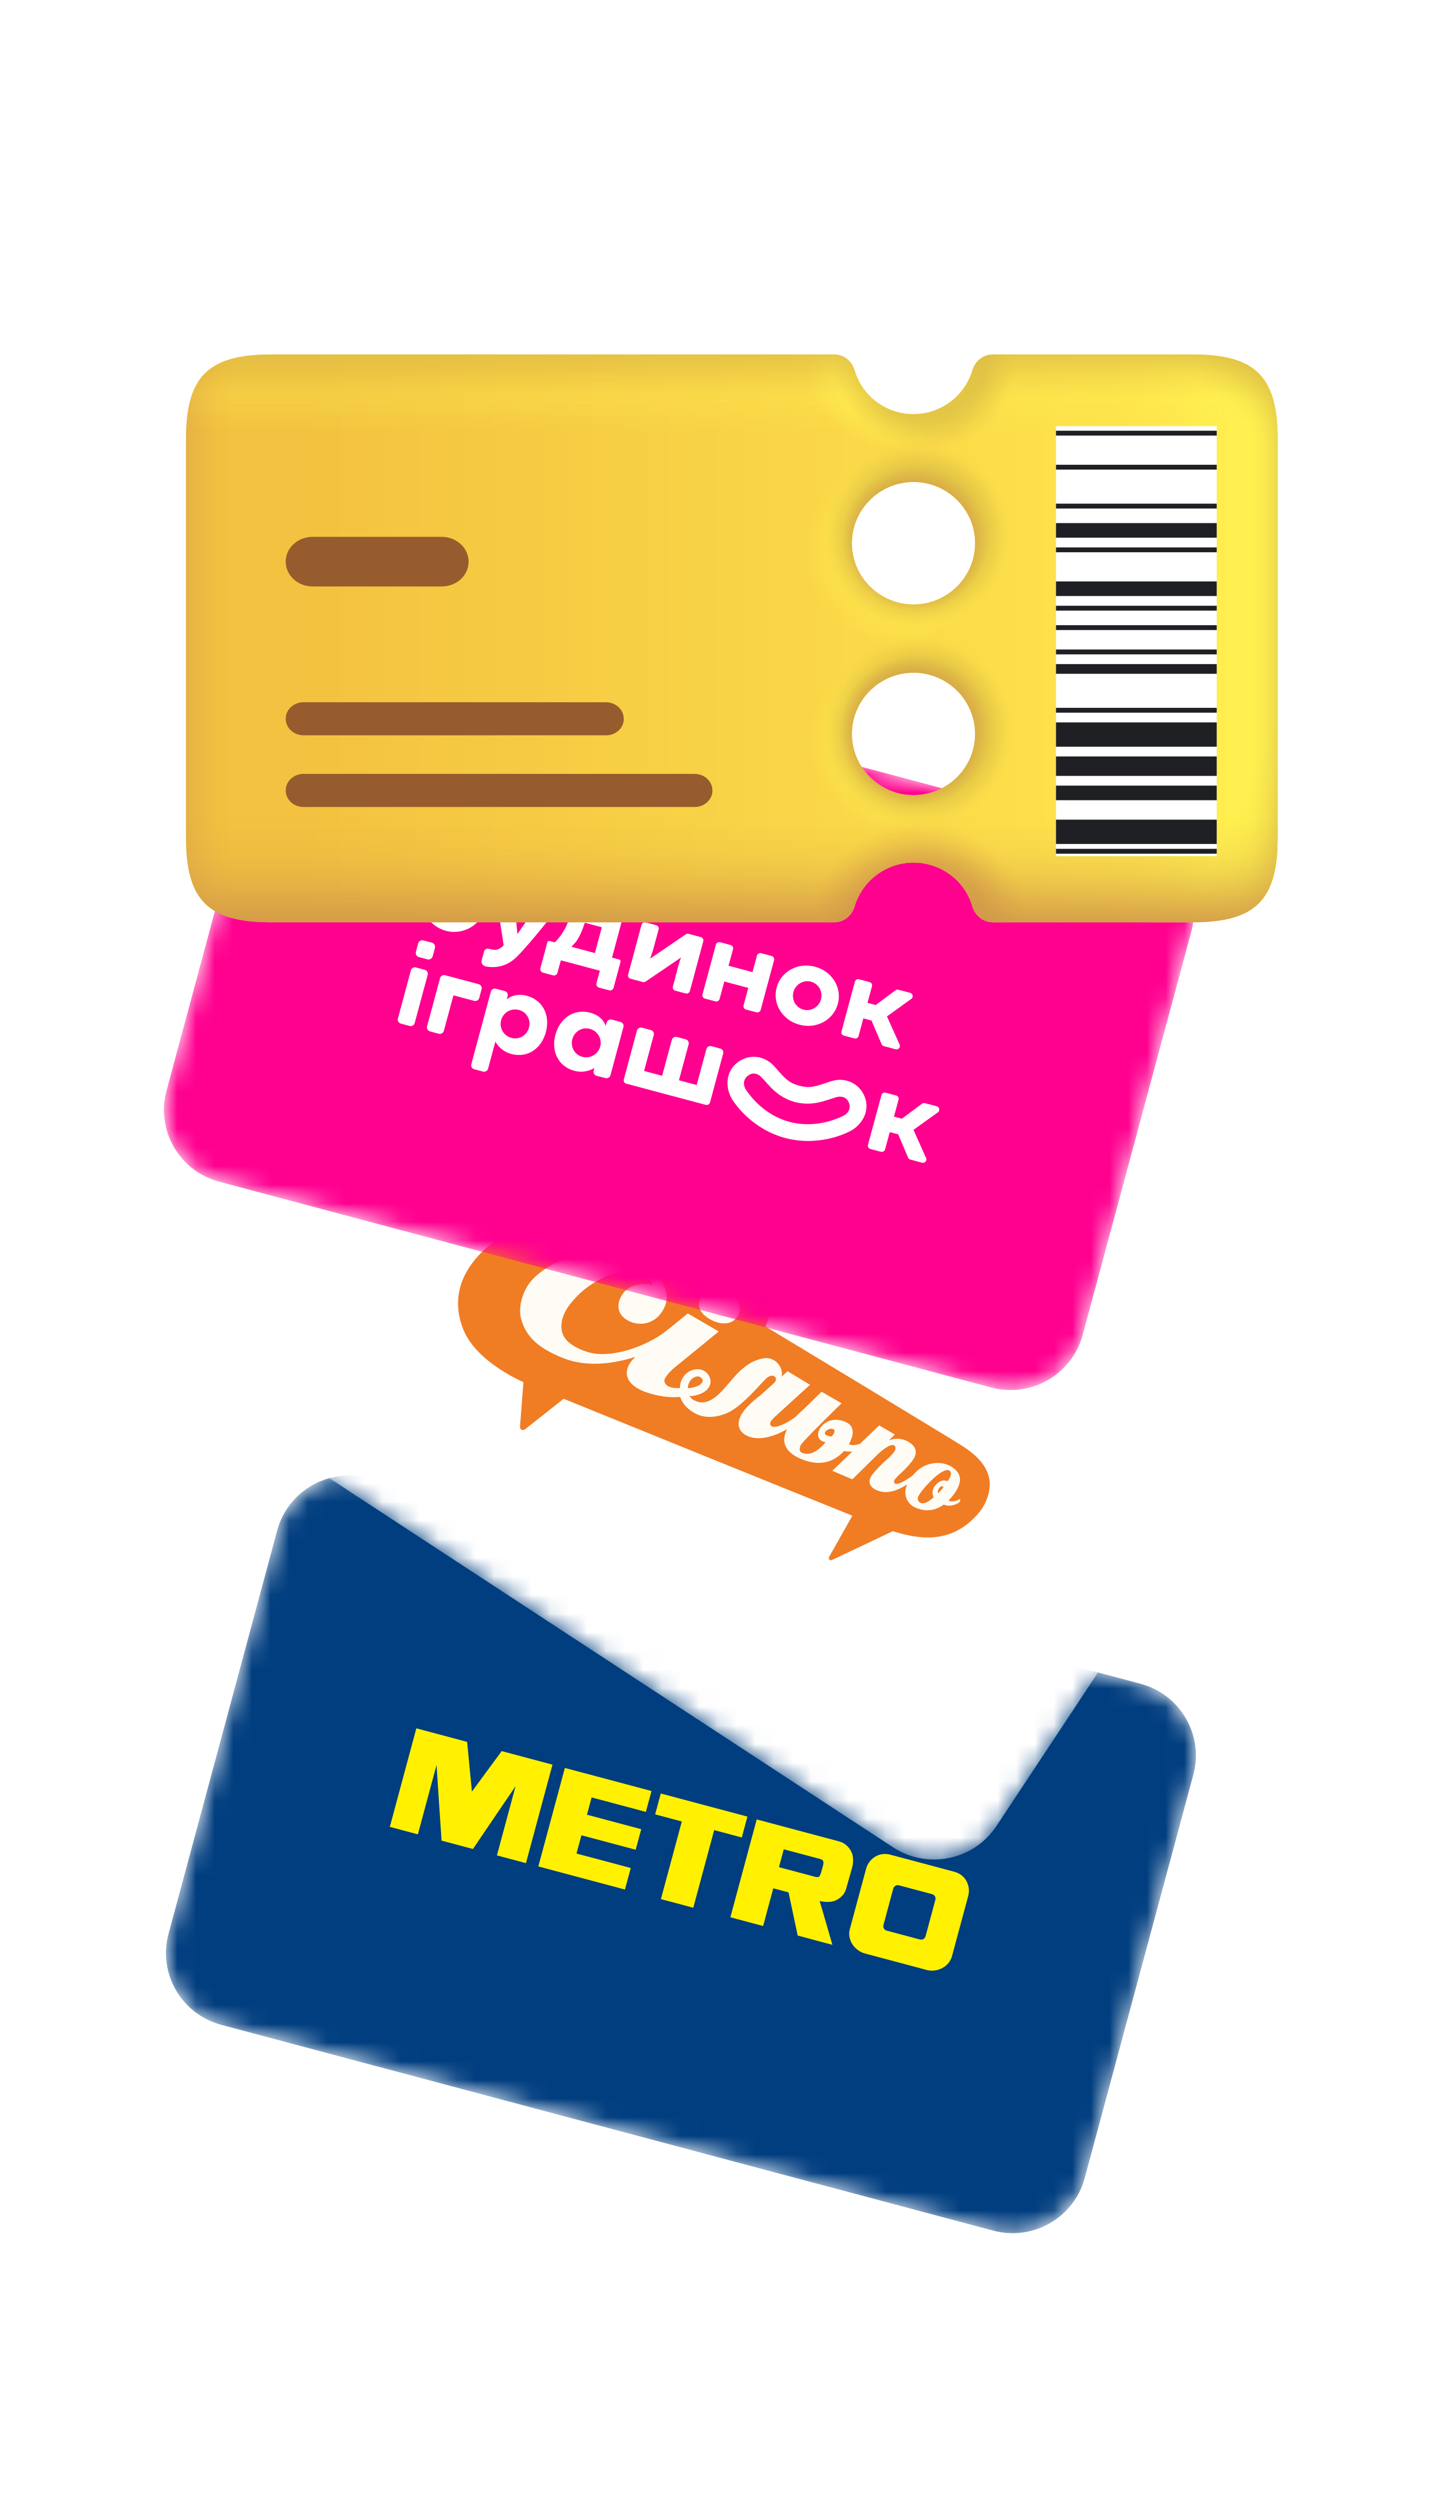 <svg width="77" height="134" viewBox="0 0 77 134" fill="none" xmlns="http://www.w3.org/2000/svg">
<g filter="url(#filter0_d_1799_6114)">
<mask id="mask0_1799_6114" style="mask-type:luminance" maskUnits="userSpaceOnUse" x="8" y="75" width="57" height="41">
<path d="M61.157 86.257L19.765 75.226C17.629 74.657 15.434 75.918 14.862 78.041L9.036 99.665C8.464 101.789 9.731 103.972 11.867 104.541L53.26 115.572C55.395 116.141 57.59 114.881 58.162 112.757L63.988 91.133C64.56 89.009 63.293 86.826 61.157 86.257Z" fill="white"/>
</mask>
<g mask="url(#mask0_1799_6114)">
<path d="M61.157 86.257L19.765 75.226C17.629 74.657 15.434 75.918 14.862 78.041L9.036 99.665C8.464 101.789 9.731 103.972 11.867 104.541L53.26 115.572C55.395 116.141 57.59 114.881 58.162 112.757L63.988 91.133C64.56 89.009 63.293 86.826 61.157 86.257Z" fill="#013E7F"/>
<mask id="mask1_1799_6114" style="mask-type:luminance" maskUnits="userSpaceOnUse" x="15" y="84" width="43" height="23">
<path d="M57.029 94.499L19.197 84.418L15.995 96.299L53.827 106.381L57.029 94.499Z" fill="white"/>
</mask>
<g mask="url(#mask1_1799_6114)">
<path d="M57.028 94.499L19.197 84.418L15.995 96.299L53.827 106.381L57.028 94.499Z" fill="#013E7F"/>
<path d="M22.325 88.647L25.048 89.373L25.305 92.037L26.902 89.866L29.625 90.592L28.202 95.872L26.646 95.457L27.646 91.746L25.359 95.114L23.677 94.666L23.407 90.616L22.407 94.328L20.903 93.927L22.325 88.647Z" fill="#FFF100"/>
<path fill-rule="evenodd" clip-rule="evenodd" d="M46.44 96.179C46.595 95.602 47.163 95.266 47.727 95.416L51.183 96.337C51.748 96.488 52.07 97.061 51.915 97.638L51.048 100.855C50.892 101.431 50.257 101.749 49.692 101.599L46.39 100.719C45.826 100.569 45.413 99.99 45.568 99.413L46.44 96.179ZM49.981 97.535L48.202 97.061C48.065 97.024 47.934 97.102 47.896 97.242L47.374 99.182C47.336 99.322 47.41 99.454 47.547 99.491L49.327 99.965C49.463 100.002 49.594 99.924 49.632 99.784L50.155 97.843C50.192 97.704 50.118 97.571 49.981 97.535Z" fill="#FFF100"/>
<path d="M30.289 90.769L34.934 92.007L34.632 93.126L31.723 92.35L31.473 93.277L34.383 94.053L34.086 95.154L31.176 94.379L30.912 95.358L33.822 96.133L33.511 97.287L28.866 96.049L30.289 90.769Z" fill="#FFF100"/>
<path d="M35.432 92.139L40.077 93.377L39.776 94.496L38.295 94.102L37.174 98.263L35.439 97.8L36.56 93.639L35.13 93.258L35.432 92.139Z" fill="#FFF100"/>
<path fill-rule="evenodd" clip-rule="evenodd" d="M39.163 98.775L40.576 93.529L44.994 94.707C45.284 94.784 45.553 95.005 45.682 95.338C45.792 95.611 45.728 95.986 45.699 96.09L45.363 97.271C45.293 97.532 45.064 97.77 44.757 97.893C44.471 98.004 44.052 97.93 43.95 97.903C44.03 98.148 44.633 100.251 44.633 100.251L42.774 99.755L42.283 97.44L41.464 97.221L40.92 99.243L39.163 98.775ZM44.005 95.657L42.027 95.13L41.769 96.089L43.696 96.602C43.764 96.62 43.871 96.63 43.915 96.604C43.98 96.566 44.05 96.304 44.078 96.2C44.085 96.175 44.092 96.151 44.099 96.128C44.145 95.962 44.188 95.809 44.115 95.724C44.103 95.702 44.039 95.666 44.005 95.657Z" fill="#FFF100"/>
</g>
</g>
</g>
<g filter="url(#filter1_d_1799_6114)">
<mask id="mask2_1799_6114" style="mask-type:luminance" maskUnits="userSpaceOnUse" x="10" y="45" width="57" height="51">
<path d="M64.711 69.595L28.954 46.189C27.107 44.98 24.625 45.489 23.409 47.325L10.984 66.101C9.768 67.938 10.28 70.407 12.127 71.615L47.884 95.022C49.73 96.23 52.213 95.722 53.428 93.885L65.854 75.109C67.069 73.273 66.558 70.804 64.711 69.595Z" fill="white"/>
</mask>
<g mask="url(#mask2_1799_6114)">
<path d="M64.711 69.595L28.954 46.189C27.107 44.98 24.625 45.489 23.409 47.325L10.984 66.101C9.768 67.938 10.28 70.407 12.127 71.615L47.884 95.022C49.73 96.23 52.213 95.722 53.428 93.885L65.854 75.109C67.069 73.273 66.558 70.804 64.711 69.595Z" fill="white"/>
<g clip-path="url(#clip0_1799_6114)">
<path d="M52.42 77.17C52.514 77.066 52.599 76.955 52.673 76.836L52.683 76.823C52.988 76.339 53.122 75.792 53.054 75.321C52.923 74.443 52.142 73.856 51.57 73.49C50.773 72.983 42.09 67.734 41.103 67.14L41.04 67.1C41.056 67.067 41.071 67.035 41.071 67.035C41.265 66.623 41.331 66.163 41.261 65.716C41.178 65.193 40.872 64.444 39.879 63.85C38.697 63.142 37.374 63.427 36.692 63.66C36.692 63.66 36.662 63.67 36.638 63.678C36.625 63.663 36.613 63.648 36.602 63.631C35.986 62.838 35.116 62.214 34.089 61.824C33.098 61.453 31.554 61.114 30.174 61.274C27.753 61.559 25.924 62.587 25.02 64.173C24.497 65.09 24.42 66.119 24.796 67.146C25.339 68.643 27.065 69.628 28.067 70.09L27.883 72.483C27.872 72.625 28.035 72.71 28.146 72.622L30.222 70.981C33.943 72.495 42.252 75.862 45.706 77.247L44.456 79.46C44.399 79.561 44.504 79.675 44.609 79.625L47.874 78.077C49.477 78.59 51.087 78.68 52.421 77.171L52.42 77.17Z" fill="#F07C24"/>
<path d="M38.057 66.71C38.557 66.997 39.172 67.079 39.53 66.595C39.772 66.272 39.731 65.757 39.216 65.389C38.962 65.195 38.647 65.097 38.326 65.11C38.106 65.128 37.899 65.225 37.741 65.381C37.549 65.566 37.461 65.765 37.477 65.972C37.501 66.246 37.71 66.509 38.057 66.71Z" fill="#FFFCF5"/>
<path d="M51.487 76.341C51.319 76.451 51.072 76.522 50.932 76.461L50.866 76.439C50.866 76.439 51.134 76.127 51.201 76.029C51.509 75.564 51.708 75.003 50.95 74.582C50.483 74.324 49.582 74.301 48.947 75.082L48.945 75.085L48.94 75.087C48.936 75.093 48.932 75.098 48.926 75.101C48.63 75.324 48.164 75.608 48.006 75.532C47.974 75.517 47.951 75.489 47.942 75.454C47.934 75.404 47.946 75.353 47.976 75.311C48.078 75.183 48.193 75.064 48.317 74.957C48.527 74.765 48.721 74.558 48.898 74.335C49.315 73.794 49.035 73.457 48.652 73.254C48.42 73.137 48.157 73.098 47.9 73.142L47.675 73.207C47.675 73.207 47.914 72.963 47.98 72.896C47.873 72.834 47.211 72.448 47.144 72.406L46.117 73.391C45.931 73.461 45.723 73.486 45.587 73.442L45.522 73.419L45.553 73.355C45.587 73.292 45.616 73.227 45.639 73.159C45.705 73.018 45.873 72.498 45.413 72.26C44.228 71.644 43.38 73.061 44.177 73.286L44.269 73.311L44.202 73.387C43.761 73.885 43.341 74.029 42.987 73.867C42.935 73.843 42.897 73.796 42.884 73.74C42.868 73.625 42.899 73.507 42.972 73.415C43.151 73.147 45.125 71.221 45.125 71.221C45.125 71.221 44.127 70.643 44.055 70.602C43.872 70.778 43.088 71.544 43.088 71.544L42.98 71.641C42.87 71.737 42.765 71.839 42.665 71.946L42.66 71.953L42.655 71.954C42.648 71.958 42.643 71.965 42.638 71.966C42.203 72.29 41.624 72.574 41.388 72.458C41.342 72.439 41.309 72.399 41.3 72.351C41.29 72.296 41.302 72.239 41.334 72.194L41.336 72.19L41.473 72.018C41.473 72.018 43.309 70.34 43.435 70.23C43.308 70.155 42.231 69.504 42.231 69.504L41.893 69.808C42.057 69.488 41.678 68.684 40.928 68.814C40.138 68.95 39.568 69.546 39.066 70.17L39.042 70.192C38.423 70.935 37.883 71.371 37.278 71.088C37.153 71.041 37.047 70.955 36.977 70.842C37.211 70.832 37.44 70.775 37.652 70.675C38.079 70.46 38.176 70.098 38.05 69.816C37.794 69.254 37.096 69.303 36.731 69.694C36.552 69.89 36.454 70.146 36.457 70.41C36.25 70.402 36.07 70.42 35.844 70.316C35.73 70.263 35.648 70.159 35.623 70.035C35.605 69.788 36.115 69.353 36.183 69.297C36.183 69.297 38.408 67.487 38.54 67.373C38.402 67.295 36.951 66.445 36.879 66.404C36.74 66.519 36.204 66.967 35.691 67.368C34.688 68.152 32.758 68.872 31.491 68.468C30.818 68.254 30.381 67.942 30.209 67.583C29.972 67.096 30.11 66.378 30.772 65.666C31.077 65.318 31.432 65.019 31.826 64.778C33.961 63.415 35.149 64.776 34.965 64.867C34.847 64.84 34.726 64.824 34.605 64.819C34.291 64.795 33.684 64.924 33.383 65.37C33.188 65.656 33.12 65.942 33.18 66.197C33.239 66.445 33.422 66.66 33.696 66.8C34.307 67.111 35.052 66.973 35.48 66.34C35.712 65.997 35.795 65.649 35.727 65.31C35.616 64.764 35.343 64.357 34.481 63.846C33.144 63.055 30.563 62.738 28.68 64.454C28.046 65.032 27.762 66.039 27.94 66.687C28.183 67.589 28.782 68.239 30.199 68.8C31.461 69.3 32.872 69.112 34.064 68.736C34.057 68.748 34.047 68.76 34.037 68.77C33.502 69.261 33.32 70.031 34.392 70.528C34.839 70.735 35.714 70.957 36.472 70.881C36.576 71.229 36.902 71.604 37.401 71.825C37.607 71.917 38.168 72.092 38.976 71.75C39.61 71.483 40.369 70.653 40.782 70.208C40.975 70 41.099 69.862 41.176 69.822C41.249 69.764 41.34 69.737 41.432 69.744C41.657 69.782 41.64 70.011 41.523 70.121C41.409 70.228 40.818 70.753 40.816 70.757L40.718 70.837C40.414 71.082 40.063 71.36 39.815 71.73C39.634 72.002 39.566 72.265 39.626 72.49C39.681 72.7 39.841 72.871 40.087 72.979C40.767 73.28 41.611 72.928 42.05 72.693L42.115 72.658L42.202 72.609L42.138 72.762C41.889 73.372 42.182 73.867 42.895 74.181C43.817 74.588 44.601 74.471 45.236 73.809L45.264 73.779L45.301 73.788C45.402 73.809 45.505 73.817 45.609 73.814L45.7 73.81L44.63 74.842C44.761 74.902 45.635 75.265 45.704 75.299C45.767 75.236 47.049 73.973 47.049 73.973C47.271 73.756 47.743 73.372 47.94 73.477C47.978 73.499 48.006 73.537 48.016 73.581C48.026 73.664 48.003 73.748 47.953 73.814C47.819 73.993 47.663 74.154 47.49 74.294C47.229 74.524 46.989 74.777 46.772 75.05C46.4 75.535 46.836 75.805 46.976 75.865C47.309 76.014 47.818 76.11 48.644 75.568L48.61 75.659C48.43 76.112 48.639 76.623 49.083 76.814C49.616 77.047 50.117 76.991 50.578 76.671L50.611 76.649L50.643 76.664C50.847 76.765 51.249 76.708 51.481 76.492C51.465 76.463 51.494 76.411 51.486 76.341L51.487 76.341ZM37.558 69.826C37.729 69.943 37.731 70.095 37.498 70.248C37.385 70.323 37.147 70.394 36.884 70.416C36.885 69.932 37.346 69.677 37.558 69.826ZM44.612 72.983C44.549 73.008 44.463 72.996 44.339 72.947C44.212 72.895 44.223 72.812 44.236 72.783C44.276 72.667 44.492 72.572 44.613 72.588C44.671 72.593 44.722 72.628 44.746 72.682C44.767 72.821 44.612 72.983 44.612 72.983ZM50.005 76.315C49.801 76.482 49.562 76.651 49.359 76.556C49.297 76.532 49.248 76.48 49.227 76.417C49.199 76.319 49.206 76.249 49.331 76.059C49.626 75.614 50.573 74.636 50.9 74.824C50.946 74.85 50.977 74.896 50.986 74.949C51.006 75.065 50.944 75.224 50.821 75.381L50.805 75.399C50.805 75.399 50.464 75.203 50.112 75.677C49.99 75.849 49.971 76.073 50.062 76.262L50.005 76.315L50.005 76.315ZM50.304 76.042C50.239 75.907 50.368 75.71 50.473 75.678C50.516 75.661 50.565 75.674 50.593 75.712C50.509 75.832 50.412 75.943 50.304 76.042Z" fill="#FFFCF5"/>
</g>
</g>
</g>
<g filter="url(#filter2_d_1799_6114)">
<mask id="mask3_1799_6114" style="mask-type:luminance" maskUnits="userSpaceOnUse" x="8" y="29" width="57" height="42">
<path d="M61.049 41.061L19.656 30.03C17.521 29.461 15.326 30.722 14.753 32.846L8.928 54.469C8.355 56.593 9.623 58.776 11.758 59.345L53.151 70.376C55.286 70.945 57.481 69.685 58.054 67.561L63.88 45.937C64.452 43.813 63.184 41.63 61.049 41.061Z" fill="white"/>
</mask>
<g mask="url(#mask3_1799_6114)">
<path d="M61.049 41.061L19.656 30.03C17.521 29.461 15.326 30.722 14.753 32.846L8.928 54.469C8.355 56.593 9.623 58.776 11.758 59.345L53.151 70.376C55.286 70.945 57.481 69.685 58.054 67.561L63.88 45.937C64.452 43.813 63.184 41.63 61.049 41.061Z" fill="#FF008F"/>
<path d="M30.651 46.736C30.724 46.667 30.797 46.59 30.87 46.501C31.096 46.222 31.272 45.727 31.355 45.473C31.357 45.467 31.363 45.464 31.37 45.466L32.259 45.702C32.265 45.704 32.269 45.711 32.267 45.717L31.903 47.076C31.901 47.083 31.894 47.086 31.888 47.085L30.657 46.757C30.647 46.754 30.644 46.742 30.651 46.736ZM29.351 46.507L28.976 47.901C28.948 48.005 29.01 48.111 29.114 48.139L29.653 48.283C29.757 48.311 29.864 48.249 29.892 48.145L30.069 47.489C30.071 47.482 30.078 47.478 30.084 47.48L32.152 48.031C32.158 48.033 32.163 48.039 32.161 48.046L31.984 48.703C31.956 48.806 32.018 48.913 32.122 48.941L32.661 49.084C32.765 49.112 32.873 49.051 32.901 48.947L33.276 47.555C33.289 47.503 33.258 47.45 33.206 47.436L32.828 47.335C32.822 47.333 32.818 47.327 32.82 47.32L33.364 45.3C33.389 45.206 33.333 45.109 33.238 45.084L30.937 44.471C30.831 44.443 30.723 44.506 30.696 44.612C30.657 44.77 30.591 45.017 30.494 45.318C30.369 45.704 30.124 46.14 29.757 46.51C29.754 46.513 29.749 46.515 29.745 46.514L29.468 46.44C29.417 46.426 29.365 46.456 29.351 46.507Z" fill="white"/>
<path d="M40.788 50.136L41.507 47.468C41.533 47.371 41.475 47.271 41.377 47.245L40.814 47.095C40.716 47.069 40.616 47.127 40.59 47.224L40.351 48.111L39.065 47.769L39.305 46.882C39.331 46.784 39.273 46.684 39.175 46.658L38.612 46.508C38.514 46.482 38.414 46.54 38.388 46.637L37.669 49.305C37.642 49.402 37.701 49.502 37.799 49.528L38.361 49.678C38.459 49.704 38.56 49.647 38.586 49.55L38.838 48.613L40.123 48.955L39.871 49.892C39.844 49.989 39.903 50.089 40.001 50.115L40.563 50.265C40.661 50.291 40.761 50.234 40.788 50.136Z" fill="white"/>
<path d="M36.307 48.021C36.215 48.396 36.131 48.7 36.08 48.88C36.052 48.977 36.11 49.078 36.209 49.105L36.768 49.254C36.866 49.28 36.966 49.222 36.992 49.125L37.711 46.457C37.737 46.36 37.679 46.26 37.581 46.234L36.923 46.058C36.871 46.044 36.816 46.054 36.772 46.084L34.856 47.39C34.922 47.224 34.993 47.018 35.059 46.771L35.316 45.819C35.342 45.722 35.284 45.621 35.187 45.595L34.624 45.446C34.526 45.419 34.426 45.477 34.399 45.575L33.681 48.242C33.654 48.34 33.712 48.44 33.81 48.466L34.468 48.641C34.52 48.655 34.575 48.646 34.619 48.616L36.519 47.326C36.469 47.447 36.397 47.658 36.307 48.021Z" fill="white"/>
<path d="M48.24 51.998L47.56 50.484L48.868 49.542C48.99 49.451 48.953 49.259 48.804 49.22L48.169 49.054C48.115 49.04 48.057 49.051 48.012 49.085L46.955 49.875L46.517 49.759L46.757 48.867C46.783 48.77 46.725 48.67 46.627 48.644L46.065 48.494C45.967 48.468 45.866 48.526 45.84 48.623L45.121 51.291C45.095 51.388 45.153 51.488 45.251 51.514L45.814 51.664C45.911 51.69 46.012 51.633 46.038 51.535L46.293 50.589L46.732 50.707L47.271 51.973C47.293 52.025 47.338 52.063 47.392 52.078L48.024 52.246C48.171 52.285 48.299 52.139 48.24 51.998Z" fill="white"/>
<path d="M48.982 56.564L50.292 55.624C50.414 55.533 50.377 55.341 50.229 55.302L49.593 55.134C49.539 55.12 49.482 55.132 49.437 55.165L48.359 55.968L47.935 55.855L48.182 54.945C48.209 54.848 48.151 54.748 48.053 54.722L47.49 54.571C47.392 54.544 47.292 54.602 47.266 54.699L46.542 57.366C46.515 57.463 46.574 57.563 46.671 57.59L47.234 57.741C47.331 57.767 47.432 57.709 47.459 57.612L47.71 56.686L48.163 56.806L48.691 58.052C48.712 58.104 48.757 58.142 48.812 58.157L49.443 58.327C49.59 58.366 49.719 58.219 49.66 58.079L48.982 56.564Z" fill="white"/>
<path d="M22.776 47.985L22.303 47.859C22.185 47.828 22.064 47.898 22.032 48.015L21.335 50.6C21.304 50.718 21.374 50.838 21.492 50.87L21.965 50.996C22.083 51.027 22.204 50.958 22.236 50.84L22.933 48.255C22.964 48.138 22.894 48.016 22.776 47.985Z" fill="white"/>
<path d="M25.667 48.756L23.867 48.276C23.749 48.245 23.628 48.315 23.596 48.432L23.47 48.902L22.9 51.017C22.868 51.135 22.938 51.255 23.056 51.287L23.529 51.413C23.647 51.444 23.768 51.375 23.8 51.257L24.313 49.354L25.425 49.651C25.544 49.682 25.665 49.613 25.697 49.495L25.823 49.026C25.855 48.908 25.785 48.787 25.667 48.756Z" fill="white"/>
<path d="M23.158 46.53L22.705 46.409C22.581 46.376 22.454 46.449 22.421 46.571L22.3 47.023C22.267 47.145 22.34 47.272 22.463 47.305L22.917 47.425C23.04 47.458 23.167 47.385 23.2 47.263L23.322 46.812C23.355 46.689 23.282 46.562 23.158 46.53Z" fill="white"/>
<path d="M38.621 52.206L38.148 52.08C38.03 52.048 37.908 52.118 37.877 52.236L37.358 54.161L36.406 53.907L36.925 51.982C36.956 51.865 36.886 51.744 36.768 51.712L36.296 51.586C36.177 51.555 36.056 51.625 36.024 51.742L35.505 53.667L34.536 53.409L35.055 51.484C35.086 51.366 35.016 51.245 34.898 51.214L34.426 51.088C34.307 51.056 34.186 51.126 34.154 51.244L33.636 53.169L33.458 53.829L33.448 53.866C33.422 53.963 33.48 54.063 33.577 54.089L33.614 54.099L34.087 54.224L35.484 54.597L35.957 54.723L37.337 55.091L37.809 55.217L37.846 55.226C37.944 55.252 38.045 55.195 38.071 55.097L38.081 55.06L38.259 54.401L38.777 52.476C38.809 52.358 38.739 52.237 38.621 52.206Z" fill="white"/>
<path d="M32.166 52.157C32.038 52.523 31.642 52.761 31.226 52.65C30.79 52.533 30.582 52.1 30.689 51.704C30.796 51.308 31.193 51.036 31.63 51.152C32.046 51.263 32.269 51.666 32.197 52.046L32.166 52.157ZM33.273 50.781L32.801 50.655C32.682 50.624 32.561 50.694 32.529 50.811L32.481 50.991C32.482 50.993 32.331 50.436 31.589 50.27C30.731 50.077 30.015 50.604 29.783 51.463C29.552 52.321 29.902 53.152 30.785 53.396C31.409 53.568 31.872 53.249 31.872 53.249L31.833 53.396C31.801 53.514 31.872 53.635 31.99 53.666L32.462 53.792C32.58 53.823 32.702 53.754 32.734 53.636L33.43 51.051C33.462 50.934 33.391 50.813 33.273 50.781Z" fill="white"/>
<path d="M27.424 51.636C27.008 51.525 26.785 51.123 26.858 50.742L26.887 50.631C27.016 50.265 27.412 50.028 27.828 50.139C28.265 50.255 28.472 50.688 28.365 51.084C28.258 51.481 27.861 51.753 27.424 51.636ZM28.307 49.395C27.581 49.17 27.17 49.577 27.172 49.576L27.22 49.396C27.252 49.279 27.182 49.157 27.064 49.126L26.591 49C26.473 48.969 26.351 49.039 26.32 49.156L25.272 53.045C25.24 53.163 25.31 53.284 25.428 53.316L25.901 53.441C26.019 53.473 26.141 53.403 26.172 53.285L26.563 51.834C26.563 51.834 26.805 52.341 27.431 52.502C28.319 52.729 29.039 52.184 29.271 51.326C29.502 50.467 29.147 49.655 28.307 49.395Z" fill="white"/>
<path d="M43.485 48.623C43.912 48.737 44.129 49.172 44.023 49.569C43.916 49.965 43.508 50.234 43.082 50.12C42.655 50.007 42.438 49.571 42.544 49.175C42.651 48.779 43.059 48.51 43.485 48.623ZM42.866 50.929C43.79 51.175 44.696 50.67 44.927 49.812C45.158 48.953 44.628 48.066 43.704 47.82C42.779 47.574 41.874 48.078 41.643 48.937C41.412 49.795 41.942 50.682 42.866 50.929Z" fill="white"/>
<path d="M45.2 55.823C44.506 56.153 43.461 56.435 42.337 56.137C41.215 55.837 40.451 55.073 40.016 54.441C39.83 54.173 39.854 53.873 40.077 53.683C40.3 53.493 40.577 53.492 40.827 53.741C41.195 54.109 41.645 54.809 42.62 55.072C42.622 55.072 42.623 55.072 42.624 55.073C42.625 55.073 42.626 55.074 42.627 55.074L42.627 55.074C43.604 55.331 44.346 54.949 44.85 54.813C45.191 54.722 45.431 54.861 45.529 55.136C45.627 55.412 45.496 55.683 45.2 55.823ZM44.548 53.964C43.777 54.218 43.482 54.364 42.859 54.199C42.237 54.032 42.055 53.759 41.515 53.155C40.963 52.538 40.091 52.485 39.488 52.999C38.885 53.512 38.876 54.375 39.314 55.015C39.918 55.896 40.909 56.683 42.101 57.002C42.102 57.003 42.103 57.003 42.104 57.003C42.105 57.004 42.106 57.004 42.107 57.004C43.3 57.32 44.554 57.132 45.52 56.669C46.221 56.333 46.647 55.581 46.383 54.836C46.118 54.091 45.337 53.704 44.548 53.964Z" fill="white"/>
<path d="M27.007 46.671C26.669 47.036 26.428 46.892 26.185 46.853C26.077 46.835 25.974 46.908 25.952 47.014L25.825 47.486C25.783 47.656 25.926 47.788 26.078 47.813C26.989 47.964 27.515 47.479 27.709 47.291C28.111 46.904 29.29 45.515 30.017 44.512C30.105 44.389 30.057 44.22 29.911 44.182L29.357 44.038C29.254 44.011 29.145 44.05 29.083 44.136L27.744 46.071L27.532 43.707C27.522 43.612 27.454 43.532 27.361 43.507L26.77 43.345C26.636 43.308 26.508 43.423 26.532 43.56L27.007 46.671Z" fill="white"/>
<path d="M24.199 45.022C23.773 44.932 23.519 44.492 23.62 44.071C23.721 43.646 24.112 43.377 24.532 43.466C24.957 43.556 25.212 43.996 25.111 44.416C25.009 44.841 24.618 45.111 24.199 45.022ZM25.965 44.861C26.162 44.347 26.18 43.788 25.815 43.088C25.59 42.656 25.194 42.098 25.194 42.098C25.194 42.098 25.278 42.172 26.019 42.369C26.126 42.4 26.358 42.459 26.358 42.459C26.514 42.509 26.681 42.419 26.724 42.261L26.831 41.863C26.865 41.735 26.789 41.604 26.66 41.569L24.123 40.893C23.809 40.809 23.578 41.2 23.749 41.489C23.92 41.78 24.658 42.815 24.658 42.815C24.276 42.589 23.044 42.535 22.694 43.858C22.477 44.68 22.937 45.575 23.809 45.867C24.674 46.158 25.638 45.709 25.965 44.861Z" fill="white"/>
</g>
</g>
<g filter="url(#filter3_d_1799_6114)">
<path d="M63.932 17H53.248C52.726 17 52.287 17.353 52.14 17.852C51.743 19.203 50.468 20.2 48.983 20.2C47.499 20.2 46.224 19.223 45.827 17.852C45.68 17.353 45.241 17 44.719 17H14.55C11.16 17 9.972 18.182 9.972 21.55V42.889C9.972 46.258 11.16 47.44 14.55 47.44H44.719C45.241 47.44 45.68 47.087 45.827 46.588C46.224 45.237 47.499 44.24 48.983 44.24C50.468 44.24 51.743 45.217 52.14 46.588C52.287 47.087 52.726 47.44 53.248 47.44H63.932C67.322 47.44 68.51 46.258 68.51 42.889V21.55C68.51 18.182 67.322 17 63.932 17ZM48.983 40.625C47.165 40.625 45.68 39.149 45.68 37.342C45.68 35.534 47.165 34.059 48.983 34.059C50.802 34.059 52.287 35.534 52.287 37.342C52.287 39.149 50.802 40.625 48.983 40.625ZM48.983 30.402C47.165 30.402 45.68 28.927 45.68 27.119C45.68 25.311 47.165 23.836 48.983 23.836C50.802 23.836 52.287 25.311 52.287 27.119C52.287 28.927 50.802 30.402 48.983 30.402Z" fill="url(#paint0_linear_1799_6114)"/>
<path d="M63.932 17H53.248C52.726 17 52.287 17.353 52.14 17.852C51.743 19.203 50.468 20.2 48.983 20.2C47.499 20.2 46.224 19.223 45.827 17.852C45.68 17.353 45.241 17 44.719 17H14.55C11.16 17 9.972 18.182 9.972 21.55V42.889C9.972 46.258 11.16 47.44 14.55 47.44H44.719C45.241 47.44 45.68 47.087 45.827 46.588C46.224 45.237 47.499 44.24 48.983 44.24C50.468 44.24 51.743 45.217 52.14 46.588C52.287 47.087 52.726 47.44 53.248 47.44H63.932C67.322 47.44 68.51 46.258 68.51 42.889V21.55C68.51 18.182 67.322 17 63.932 17ZM48.983 40.625C47.165 40.625 45.68 39.149 45.68 37.342C45.68 35.534 47.165 34.059 48.983 34.059C50.802 34.059 52.287 35.534 52.287 37.342C52.287 39.149 50.802 40.625 48.983 40.625ZM48.983 30.402C47.165 30.402 45.68 28.927 45.68 27.119C45.68 25.311 47.165 23.836 48.983 23.836C50.802 23.836 52.287 25.311 52.287 27.119C52.287 28.927 50.802 30.402 48.983 30.402Z" fill="url(#paint1_linear_1799_6114)"/>
<path d="M63.932 17H53.248C52.726 17 52.287 17.353 52.14 17.852C51.743 19.203 50.468 20.2 48.983 20.2C47.499 20.2 46.224 19.223 45.827 17.852C45.68 17.353 45.241 17 44.719 17H14.55C11.16 17 9.972 18.182 9.972 21.55V42.889C9.972 46.258 11.16 47.44 14.55 47.44H44.719C45.241 47.44 45.68 47.087 45.827 46.588C46.224 45.237 47.499 44.24 48.983 44.24C50.468 44.24 51.743 45.217 52.14 46.588C52.287 47.087 52.726 47.44 53.248 47.44H63.932C67.322 47.44 68.51 46.258 68.51 42.889V21.55C68.51 18.182 67.322 17 63.932 17ZM48.983 40.625C47.165 40.625 45.68 39.149 45.68 37.342C45.68 35.534 47.165 34.059 48.983 34.059C50.802 34.059 52.287 35.534 52.287 37.342C52.287 39.149 50.802 40.625 48.983 40.625ZM48.983 30.402C47.165 30.402 45.68 28.927 45.68 27.119C45.68 25.311 47.165 23.836 48.983 23.836C50.802 23.836 52.287 25.311 52.287 27.119C52.287 28.927 50.802 30.402 48.983 30.402Z" fill="url(#paint2_linear_1799_6114)" fill-opacity="0.8"/>
<path d="M63.932 17H53.248C52.726 17 52.287 17.353 52.14 17.852C51.743 19.203 50.468 20.2 48.983 20.2C47.499 20.2 46.224 19.223 45.827 17.852C45.68 17.353 45.241 17 44.719 17H14.55C11.16 17 9.972 18.182 9.972 21.55V42.889C9.972 46.258 11.16 47.44 14.55 47.44H44.719C45.241 47.44 45.68 47.087 45.827 46.588C46.224 45.237 47.499 44.24 48.983 44.24C50.468 44.24 51.743 45.217 52.14 46.588C52.287 47.087 52.726 47.44 53.248 47.44H63.932C67.322 47.44 68.51 46.258 68.51 42.889V21.55C68.51 18.182 67.322 17 63.932 17ZM48.983 40.625C47.165 40.625 45.68 39.149 45.68 37.342C45.68 35.534 47.165 34.059 48.983 34.059C50.802 34.059 52.287 35.534 52.287 37.342C52.287 39.149 50.802 40.625 48.983 40.625ZM48.983 30.402C47.165 30.402 45.68 28.927 45.68 27.119C45.68 25.311 47.165 23.836 48.983 23.836C50.802 23.836 52.287 25.311 52.287 27.119C52.287 28.927 50.802 30.402 48.983 30.402Z" fill="url(#paint3_radial_1799_6114)" fill-opacity="0.8"/>
<path d="M63.932 17H53.248C52.726 17 52.287 17.353 52.14 17.852C51.743 19.203 50.468 20.2 48.983 20.2C47.499 20.2 46.224 19.223 45.827 17.852C45.68 17.353 45.241 17 44.719 17H14.55C11.16 17 9.972 18.182 9.972 21.55V42.889C9.972 46.258 11.16 47.44 14.55 47.44H44.719C45.241 47.44 45.68 47.087 45.827 46.588C46.224 45.237 47.499 44.24 48.983 44.24C50.468 44.24 51.743 45.217 52.14 46.588C52.287 47.087 52.726 47.44 53.248 47.44H63.932C67.322 47.44 68.51 46.258 68.51 42.889V21.55C68.51 18.182 67.322 17 63.932 17ZM48.983 40.625C47.165 40.625 45.68 39.149 45.68 37.342C45.68 35.534 47.165 34.059 48.983 34.059C50.802 34.059 52.287 35.534 52.287 37.342C52.287 39.149 50.802 40.625 48.983 40.625ZM48.983 30.402C47.165 30.402 45.68 28.927 45.68 27.119C45.68 25.311 47.165 23.836 48.983 23.836C50.802 23.836 52.287 25.311 52.287 27.119C52.287 28.927 50.802 30.402 48.983 30.402Z" fill="url(#paint4_linear_1799_6114)"/>
<path d="M63.932 17H53.248C52.726 17 52.287 17.353 52.14 17.852C51.743 19.203 50.468 20.2 48.983 20.2C47.499 20.2 46.224 19.223 45.827 17.852C45.68 17.353 45.241 17 44.719 17H14.55C11.16 17 9.972 18.182 9.972 21.55V42.889C9.972 46.258 11.16 47.44 14.55 47.44H44.719C45.241 47.44 45.68 47.087 45.827 46.588C46.224 45.237 47.499 44.24 48.983 44.24C50.468 44.24 51.743 45.217 52.14 46.588C52.287 47.087 52.726 47.44 53.248 47.44H63.932C67.322 47.44 68.51 46.258 68.51 42.889V21.55C68.51 18.182 67.322 17 63.932 17ZM48.983 40.625C47.165 40.625 45.68 39.149 45.68 37.342C45.68 35.534 47.165 34.059 48.983 34.059C50.802 34.059 52.287 35.534 52.287 37.342C52.287 39.149 50.802 40.625 48.983 40.625ZM48.983 30.402C47.165 30.402 45.68 28.927 45.68 27.119C45.68 25.311 47.165 23.836 48.983 23.836C50.802 23.836 52.287 25.311 52.287 27.119C52.287 28.927 50.802 30.402 48.983 30.402Z" fill="url(#paint5_linear_1799_6114)"/>
<path d="M63.932 17H53.248C52.726 17 52.287 17.353 52.14 17.852C51.743 19.203 50.468 20.2 48.983 20.2C47.499 20.2 46.224 19.223 45.827 17.852C45.68 17.353 45.241 17 44.719 17H14.55C11.16 17 9.972 18.182 9.972 21.55V42.889C9.972 46.258 11.16 47.44 14.55 47.44H44.719C45.241 47.44 45.68 47.087 45.827 46.588C46.224 45.237 47.499 44.24 48.983 44.24C50.468 44.24 51.743 45.217 52.14 46.588C52.287 47.087 52.726 47.44 53.248 47.44H63.932C67.322 47.44 68.51 46.258 68.51 42.889V21.55C68.51 18.182 67.322 17 63.932 17ZM48.983 40.625C47.165 40.625 45.68 39.149 45.68 37.342C45.68 35.534 47.165 34.059 48.983 34.059C50.802 34.059 52.287 35.534 52.287 37.342C52.287 39.149 50.802 40.625 48.983 40.625ZM48.983 30.402C47.165 30.402 45.68 28.927 45.68 27.119C45.68 25.311 47.165 23.836 48.983 23.836C50.802 23.836 52.287 25.311 52.287 27.119C52.287 28.927 50.802 30.402 48.983 30.402Z" fill="url(#paint6_radial_1799_6114)" fill-opacity="0.8"/>
<path d="M63.932 17H53.248C52.726 17 52.287 17.353 52.14 17.852C51.743 19.203 50.468 20.2 48.983 20.2C47.499 20.2 46.224 19.223 45.827 17.852C45.68 17.353 45.241 17 44.719 17H14.55C11.16 17 9.972 18.182 9.972 21.55V42.889C9.972 46.258 11.16 47.44 14.55 47.44H44.719C45.241 47.44 45.68 47.087 45.827 46.588C46.224 45.237 47.499 44.24 48.983 44.24C50.468 44.24 51.743 45.217 52.14 46.588C52.287 47.087 52.726 47.44 53.248 47.44H63.932C67.322 47.44 68.51 46.258 68.51 42.889V21.55C68.51 18.182 67.322 17 63.932 17ZM48.983 40.625C47.165 40.625 45.68 39.149 45.68 37.342C45.68 35.534 47.165 34.059 48.983 34.059C50.802 34.059 52.287 35.534 52.287 37.342C52.287 39.149 50.802 40.625 48.983 40.625ZM48.983 30.402C47.165 30.402 45.68 28.927 45.68 27.119C45.68 25.311 47.165 23.836 48.983 23.836C50.802 23.836 52.287 25.311 52.287 27.119C52.287 28.927 50.802 30.402 48.983 30.402Z" fill="url(#paint7_radial_1799_6114)" fill-opacity="0.8"/>
<path d="M63.932 17H53.248C52.726 17 52.287 17.353 52.14 17.852C51.743 19.203 50.468 20.2 48.983 20.2C47.499 20.2 46.224 19.223 45.827 17.852C45.68 17.353 45.241 17 44.719 17H14.55C11.16 17 9.972 18.182 9.972 21.55V42.889C9.972 46.258 11.16 47.44 14.55 47.44H44.719C45.241 47.44 45.68 47.087 45.827 46.588C46.224 45.237 47.499 44.24 48.983 44.24C50.468 44.24 51.743 45.217 52.14 46.588C52.287 47.087 52.726 47.44 53.248 47.44H63.932C67.322 47.44 68.51 46.258 68.51 42.889V21.55C68.51 18.182 67.322 17 63.932 17ZM48.983 40.625C47.165 40.625 45.68 39.149 45.68 37.342C45.68 35.534 47.165 34.059 48.983 34.059C50.802 34.059 52.287 35.534 52.287 37.342C52.287 39.149 50.802 40.625 48.983 40.625ZM48.983 30.402C47.165 30.402 45.68 28.927 45.68 27.119C45.68 25.311 47.165 23.836 48.983 23.836C50.802 23.836 52.287 25.311 52.287 27.119C52.287 28.927 50.802 30.402 48.983 30.402Z" fill="url(#paint8_radial_1799_6114)" fill-opacity="0.6"/>
<path d="M63.932 17H53.248C52.726 17 52.287 17.353 52.14 17.852C51.743 19.203 50.468 20.2 48.983 20.2C47.499 20.2 46.224 19.223 45.827 17.852C45.68 17.353 45.241 17 44.719 17H14.55C11.16 17 9.972 18.182 9.972 21.55V42.889C9.972 46.258 11.16 47.44 14.55 47.44H44.719C45.241 47.44 45.68 47.087 45.827 46.588C46.224 45.237 47.499 44.24 48.983 44.24C50.468 44.24 51.743 45.217 52.14 46.588C52.287 47.087 52.726 47.44 53.248 47.44H63.932C67.322 47.44 68.51 46.258 68.51 42.889V21.55C68.51 18.182 67.322 17 63.932 17ZM48.983 40.625C47.165 40.625 45.68 39.149 45.68 37.342C45.68 35.534 47.165 34.059 48.983 34.059C50.802 34.059 52.287 35.534 52.287 37.342C52.287 39.149 50.802 40.625 48.983 40.625ZM48.983 30.402C47.165 30.402 45.68 28.927 45.68 27.119C45.68 25.311 47.165 23.836 48.983 23.836C50.802 23.836 52.287 25.311 52.287 27.119C52.287 28.927 50.802 30.402 48.983 30.402Z" fill="url(#paint9_radial_1799_6114)" fill-opacity="0.6"/>
<path d="M63.932 17H53.248C52.726 17 52.287 17.353 52.14 17.852C51.743 19.203 50.468 20.2 48.983 20.2C47.499 20.2 46.224 19.223 45.827 17.852C45.68 17.353 45.241 17 44.719 17H14.55C11.16 17 9.972 18.182 9.972 21.55V42.889C9.972 46.258 11.16 47.44 14.55 47.44H44.719C45.241 47.44 45.68 47.087 45.827 46.588C46.224 45.237 47.499 44.24 48.983 44.24C50.468 44.24 51.743 45.217 52.14 46.588C52.287 47.087 52.726 47.44 53.248 47.44H63.932C67.322 47.44 68.51 46.258 68.51 42.889V21.55C68.51 18.182 67.322 17 63.932 17ZM48.983 40.625C47.165 40.625 45.68 39.149 45.68 37.342C45.68 35.534 47.165 34.059 48.983 34.059C50.802 34.059 52.287 35.534 52.287 37.342C52.287 39.149 50.802 40.625 48.983 40.625ZM48.983 30.402C47.165 30.402 45.68 28.927 45.68 27.119C45.68 25.311 47.165 23.836 48.983 23.836C50.802 23.836 52.287 25.311 52.287 27.119C52.287 28.927 50.802 30.402 48.983 30.402Z" fill="url(#paint10_radial_1799_6114)" fill-opacity="0.8"/>
<path d="M63.932 17H53.248C52.726 17 52.287 17.353 52.14 17.852C51.743 19.203 50.468 20.2 48.983 20.2C47.499 20.2 46.224 19.223 45.827 17.852C45.68 17.353 45.241 17 44.719 17H14.55C11.16 17 9.972 18.182 9.972 21.55V42.889C9.972 46.258 11.16 47.44 14.55 47.44H44.719C45.241 47.44 45.68 47.087 45.827 46.588C46.224 45.237 47.499 44.24 48.983 44.24C50.468 44.24 51.743 45.217 52.14 46.588C52.287 47.087 52.726 47.44 53.248 47.44H63.932C67.322 47.44 68.51 46.258 68.51 42.889V21.55C68.51 18.182 67.322 17 63.932 17ZM48.983 40.625C47.165 40.625 45.68 39.149 45.68 37.342C45.68 35.534 47.165 34.059 48.983 34.059C50.802 34.059 52.287 35.534 52.287 37.342C52.287 39.149 50.802 40.625 48.983 40.625ZM48.983 30.402C47.165 30.402 45.68 28.927 45.68 27.119C45.68 25.311 47.165 23.836 48.983 23.836C50.802 23.836 52.287 25.311 52.287 27.119C52.287 28.927 50.802 30.402 48.983 30.402Z" fill="url(#paint11_radial_1799_6114)" fill-opacity="0.8"/>
<path d="M63.932 17H53.248C52.726 17 52.287 17.353 52.14 17.852C51.743 19.203 50.468 20.2 48.983 20.2C47.499 20.2 46.224 19.223 45.827 17.852C45.68 17.353 45.241 17 44.719 17H14.55C11.16 17 9.972 18.182 9.972 21.55V42.889C9.972 46.258 11.16 47.44 14.55 47.44H44.719C45.241 47.44 45.68 47.087 45.827 46.588C46.224 45.237 47.499 44.24 48.983 44.24C50.468 44.24 51.743 45.217 52.14 46.588C52.287 47.087 52.726 47.44 53.248 47.44H63.932C67.322 47.44 68.51 46.258 68.51 42.889V21.55C68.51 18.182 67.322 17 63.932 17ZM48.983 40.625C47.165 40.625 45.68 39.149 45.68 37.342C45.68 35.534 47.165 34.059 48.983 34.059C50.802 34.059 52.287 35.534 52.287 37.342C52.287 39.149 50.802 40.625 48.983 40.625ZM48.983 30.402C47.165 30.402 45.68 28.927 45.68 27.119C45.68 25.311 47.165 23.836 48.983 23.836C50.802 23.836 52.287 25.311 52.287 27.119C52.287 28.927 50.802 30.402 48.983 30.402Z" fill="url(#paint12_radial_1799_6114)" fill-opacity="0.8"/>
<path d="M63.932 17H53.248C52.726 17 52.287 17.353 52.14 17.852C51.743 19.203 50.468 20.2 48.983 20.2C47.499 20.2 46.224 19.223 45.827 17.852C45.68 17.353 45.241 17 44.719 17H14.55C11.16 17 9.972 18.182 9.972 21.55V42.889C9.972 46.258 11.16 47.44 14.55 47.44H44.719C45.241 47.44 45.68 47.087 45.827 46.588C46.224 45.237 47.499 44.24 48.983 44.24C50.468 44.24 51.743 45.217 52.14 46.588C52.287 47.087 52.726 47.44 53.248 47.44H63.932C67.322 47.44 68.51 46.258 68.51 42.889V21.55C68.51 18.182 67.322 17 63.932 17ZM48.983 40.625C47.165 40.625 45.68 39.149 45.68 37.342C45.68 35.534 47.165 34.059 48.983 34.059C50.802 34.059 52.287 35.534 52.287 37.342C52.287 39.149 50.802 40.625 48.983 40.625ZM48.983 30.402C47.165 30.402 45.68 28.927 45.68 27.119C45.68 25.311 47.165 23.836 48.983 23.836C50.802 23.836 52.287 25.311 52.287 27.119C52.287 28.927 50.802 30.402 48.983 30.402Z" fill="url(#paint13_radial_1799_6114)" fill-opacity="0.8"/>
<path d="M63.932 17H53.248C52.726 17 52.287 17.353 52.14 17.852C51.743 19.203 50.468 20.2 48.983 20.2C47.499 20.2 46.224 19.223 45.827 17.852C45.68 17.353 45.241 17 44.719 17H14.55C11.16 17 9.972 18.182 9.972 21.55V42.889C9.972 46.258 11.16 47.44 14.55 47.44H44.719C45.241 47.44 45.68 47.087 45.827 46.588C46.224 45.237 47.499 44.24 48.983 44.24C50.468 44.24 51.743 45.217 52.14 46.588C52.287 47.087 52.726 47.44 53.248 47.44H63.932C67.322 47.44 68.51 46.258 68.51 42.889V21.55C68.51 18.182 67.322 17 63.932 17ZM48.983 40.625C47.165 40.625 45.68 39.149 45.68 37.342C45.68 35.534 47.165 34.059 48.983 34.059C50.802 34.059 52.287 35.534 52.287 37.342C52.287 39.149 50.802 40.625 48.983 40.625ZM48.983 30.402C47.165 30.402 45.68 28.927 45.68 27.119C45.68 25.311 47.165 23.836 48.983 23.836C50.802 23.836 52.287 25.311 52.287 27.119C52.287 28.927 50.802 30.402 48.983 30.402Z" fill="url(#paint14_radial_1799_6114)"/>
<path d="M63.932 17H53.248C52.726 17 52.287 17.353 52.14 17.852C51.743 19.203 50.468 20.2 48.983 20.2C47.499 20.2 46.224 19.223 45.827 17.852C45.68 17.353 45.241 17 44.719 17H14.55C11.16 17 9.972 18.182 9.972 21.55V42.889C9.972 46.258 11.16 47.44 14.55 47.44H44.719C45.241 47.44 45.68 47.087 45.827 46.588C46.224 45.237 47.499 44.24 48.983 44.24C50.468 44.24 51.743 45.217 52.14 46.588C52.287 47.087 52.726 47.44 53.248 47.44H63.932C67.322 47.44 68.51 46.258 68.51 42.889V21.55C68.51 18.182 67.322 17 63.932 17ZM48.983 40.625C47.165 40.625 45.68 39.149 45.68 37.342C45.68 35.534 47.165 34.059 48.983 34.059C50.802 34.059 52.287 35.534 52.287 37.342C52.287 39.149 50.802 40.625 48.983 40.625ZM48.983 30.402C47.165 30.402 45.68 28.927 45.68 27.119C45.68 25.311 47.165 23.836 48.983 23.836C50.802 23.836 52.287 25.311 52.287 27.119C52.287 28.927 50.802 30.402 48.983 30.402Z" fill="url(#paint15_radial_1799_6114)"/>
<path d="M63.932 17H53.248C52.726 17 52.287 17.353 52.14 17.852C51.743 19.203 50.468 20.2 48.983 20.2C47.499 20.2 46.224 19.223 45.827 17.852C45.68 17.353 45.241 17 44.719 17H14.55C11.16 17 9.972 18.182 9.972 21.55V42.889C9.972 46.258 11.16 47.44 14.55 47.44H44.719C45.241 47.44 45.68 47.087 45.827 46.588C46.224 45.237 47.499 44.24 48.983 44.24C50.468 44.24 51.743 45.217 52.14 46.588C52.287 47.087 52.726 47.44 53.248 47.44H63.932C67.322 47.44 68.51 46.258 68.51 42.889V21.55C68.51 18.182 67.322 17 63.932 17ZM48.983 40.625C47.165 40.625 45.68 39.149 45.68 37.342C45.68 35.534 47.165 34.059 48.983 34.059C50.802 34.059 52.287 35.534 52.287 37.342C52.287 39.149 50.802 40.625 48.983 40.625ZM48.983 30.402C47.165 30.402 45.68 28.927 45.68 27.119C45.68 25.311 47.165 23.836 48.983 23.836C50.802 23.836 52.287 25.311 52.287 27.119C52.287 28.927 50.802 30.402 48.983 30.402Z" fill="url(#paint16_linear_1799_6114)"/>
<path d="M63.932 17H53.248C52.726 17 52.287 17.353 52.14 17.852C51.743 19.203 50.468 20.2 48.983 20.2C47.499 20.2 46.224 19.223 45.827 17.852C45.68 17.353 45.241 17 44.719 17H14.55C11.16 17 9.972 18.182 9.972 21.55V42.889C9.972 46.258 11.16 47.44 14.55 47.44H44.719C45.241 47.44 45.68 47.087 45.827 46.588C46.224 45.237 47.499 44.24 48.983 44.24C50.468 44.24 51.743 45.217 52.14 46.588C52.287 47.087 52.726 47.44 53.248 47.44H63.932C67.322 47.44 68.51 46.258 68.51 42.889V21.55C68.51 18.182 67.322 17 63.932 17ZM48.983 40.625C47.165 40.625 45.68 39.149 45.68 37.342C45.68 35.534 47.165 34.059 48.983 34.059C50.802 34.059 52.287 35.534 52.287 37.342C52.287 39.149 50.802 40.625 48.983 40.625ZM48.983 30.402C47.165 30.402 45.68 28.927 45.68 27.119C45.68 25.311 47.165 23.836 48.983 23.836C50.802 23.836 52.287 25.311 52.287 27.119C52.287 28.927 50.802 30.402 48.983 30.402Z" fill="url(#paint17_linear_1799_6114)" fill-opacity="0.5"/>
<path d="M65.242 43.894V20.842H56.624V43.894H65.242Z" fill="white"/>
<path d="M60.933 21.089H56.624V21.219V21.349H60.933H65.242V21.219V21.089H60.933Z" fill="#1F2024"/>
<path d="M60.933 22.913H56.624V23.043V23.174H60.933H65.242V23.043V22.913H60.933Z" fill="#1F2024"/>
<path d="M60.933 24.998H56.624V25.128V25.259H60.933H65.242V25.128V24.998H60.933Z" fill="#1F2024"/>
<path d="M60.933 26.04H56.624V26.431V26.822H60.933H65.242V26.431V26.04H60.933Z" fill="#1F2024"/>
<path d="M60.933 27.343H56.624V27.474V27.604H60.933H65.242V27.474V27.343H60.933Z" fill="#1F2024"/>
<path d="M60.933 29.168H56.624V29.559V29.95H60.933H65.242V29.559V29.168H60.933Z" fill="#1F2024"/>
<path d="M60.933 30.471H56.624V30.601V30.731L60.933 30.731H65.242V30.601V30.471H60.933Z" fill="#1F2024"/>
<path d="M60.933 31.513H56.624V31.645V31.773H60.933H65.242V31.645V31.513H60.933Z" fill="#1F2024"/>
<path d="M60.933 32.816H56.624V32.946V33.077H60.933H65.242V32.946V32.816H60.933Z" fill="#1F2024"/>
<path d="M60.933 33.598H56.624V33.858V34.119H60.933H65.242V33.858V33.598H60.933Z" fill="#1F2024"/>
<path d="M60.933 35.943H56.624V36.074V36.204H60.933H65.242V36.074V35.943H60.933Z" fill="#1F2024"/>
<path d="M60.933 36.725H56.624V37.377V38.028H60.933H65.242V37.377V36.725H60.933Z" fill="#1F2024"/>
<path d="M60.933 38.549H56.624V39.07V39.592H60.933H65.242V39.07V38.549H60.933Z" fill="#1F2024"/>
<path d="M60.933 40.113L56.624 40.113V40.504V40.895H60.933H65.242V40.504V40.113H60.933Z" fill="#1F2024"/>
<path d="M60.933 41.937H56.624V42.589V43.24H60.933H65.242V42.589V41.937H60.933Z" fill="#1F2024"/>
<path d="M60.933 43.501H56.624V43.631V43.762H60.933H65.242V43.631V43.501H60.933Z" fill="#1F2024"/>
<path fill-rule="evenodd" clip-rule="evenodd" d="M16.765 29.436H23.682C24.48 29.436 25.126 28.858 25.126 28.107C25.126 27.371 24.48 26.777 23.682 26.777H16.765C15.966 26.777 15.32 27.371 15.32 28.107C15.32 28.842 15.966 29.436 16.765 29.436ZM32.501 37.416H16.282C15.75 37.416 15.32 37.02 15.32 36.529C15.32 36.038 15.75 35.643 16.282 35.643H32.484C33.017 35.643 33.446 36.038 33.446 36.529C33.463 37.02 33.017 37.416 32.501 37.416ZM37.26 41.258H16.278C15.748 41.258 15.32 40.862 15.32 40.371C15.32 39.88 15.748 39.484 16.278 39.484H37.243C37.773 39.484 38.2 39.88 38.2 40.371C38.218 40.846 37.773 41.258 37.26 41.258Z" fill="#965C2D"/>
</g>
<defs>
<filter id="filter0_d_1799_6114" x="0.899" y="71.09" width="71.227" height="56.619" filterUnits="userSpaceOnUse" color-interpolation-filters="sRGB">
<feFlood flood-opacity="0" result="BackgroundImageFix"/>
<feColorMatrix in="SourceAlpha" type="matrix" values="0 0 0 0 0 0 0 0 0 0 0 0 0 0 0 0 0 0 127 0" result="hardAlpha"/>
<feOffset dy="4"/>
<feGaussianBlur stdDeviation="4"/>
<feComposite in2="hardAlpha" operator="out"/>
<feColorMatrix type="matrix" values="0 0 0 0 0.258 0 0 0 0 0.11 0 0 0 0 0.378 0 0 0 0.4 0"/>
<feBlend mode="normal" in2="BackgroundImageFix" result="effect1_dropShadow_1799_6114"/>
<feBlend mode="normal" in="SourceGraphic" in2="effect1_dropShadow_1799_6114" result="shape"/>
</filter>
<filter id="filter1_d_1799_6114" x="2.324" y="41.533" width="72.189" height="66.145" filterUnits="userSpaceOnUse" color-interpolation-filters="sRGB">
<feFlood flood-opacity="0" result="BackgroundImageFix"/>
<feColorMatrix in="SourceAlpha" type="matrix" values="0 0 0 0 0 0 0 0 0 0 0 0 0 0 0 0 0 0 127 0" result="hardAlpha"/>
<feOffset dy="4"/>
<feGaussianBlur stdDeviation="4"/>
<feComposite in2="hardAlpha" operator="out"/>
<feColorMatrix type="matrix" values="0 0 0 0 0.258 0 0 0 0 0.11 0 0 0 0 0.378 0 0 0 0.4 0"/>
<feBlend mode="normal" in2="BackgroundImageFix" result="effect1_dropShadow_1799_6114"/>
<feBlend mode="normal" in="SourceGraphic" in2="effect1_dropShadow_1799_6114" result="shape"/>
</filter>
<filter id="filter2_d_1799_6114" x="0.79" y="25.894" width="71.227" height="56.619" filterUnits="userSpaceOnUse" color-interpolation-filters="sRGB">
<feFlood flood-opacity="0" result="BackgroundImageFix"/>
<feColorMatrix in="SourceAlpha" type="matrix" values="0 0 0 0 0 0 0 0 0 0 0 0 0 0 0 0 0 0 127 0" result="hardAlpha"/>
<feOffset dy="4"/>
<feGaussianBlur stdDeviation="4"/>
<feComposite in2="hardAlpha" operator="out"/>
<feColorMatrix type="matrix" values="0 0 0 0 0.258 0 0 0 0 0.11 0 0 0 0 0.378 0 0 0 0.4 0"/>
<feBlend mode="normal" in2="BackgroundImageFix" result="effect1_dropShadow_1799_6114"/>
<feBlend mode="normal" in="SourceGraphic" in2="effect1_dropShadow_1799_6114" result="shape"/>
</filter>
<filter id="filter3_d_1799_6114" x="1.972" y="11" width="74.539" height="46.44" filterUnits="userSpaceOnUse" color-interpolation-filters="sRGB">
<feFlood flood-opacity="0" result="BackgroundImageFix"/>
<feColorMatrix in="SourceAlpha" type="matrix" values="0 0 0 0 0 0 0 0 0 0 0 0 0 0 0 0 0 0 127 0" result="hardAlpha"/>
<feOffset dy="2"/>
<feGaussianBlur stdDeviation="4"/>
<feComposite in2="hardAlpha" operator="out"/>
<feColorMatrix type="matrix" values="0 0 0 0 0.258 0 0 0 0 0.11 0 0 0 0 0.378 0 0 0 0.2 0"/>
<feBlend mode="normal" in2="BackgroundImageFix" result="effect1_dropShadow_1799_6114"/>
<feBlend mode="normal" in="SourceGraphic" in2="effect1_dropShadow_1799_6114" result="shape"/>
</filter>
<linearGradient id="paint0_linear_1799_6114" x1="66.052" y1="38.745" x2="16.268" y2="38.745" gradientUnits="userSpaceOnUse">
<stop stop-color="#FFE74D"/>
<stop offset="1" stop-color="#F3C240"/>
</linearGradient>
<linearGradient id="paint1_linear_1799_6114" x1="68.288" y1="33.355" x2="60.418" y2="33.355" gradientUnits="userSpaceOnUse">
<stop stop-color="#FFF250"/>
<stop offset="0.801" stop-color="#FFF250" stop-opacity="0.143"/>
<stop offset="1" stop-color="#FFF250" stop-opacity="0"/>
</linearGradient>
<linearGradient id="paint2_linear_1799_6114" x1="48.014" y1="13.582" x2="48.014" y2="21.179" gradientUnits="userSpaceOnUse">
<stop offset="0.559" stop-color="#FFF250" stop-opacity="0"/>
<stop offset="0.662" stop-color="#FFF250" stop-opacity="0.22"/>
<stop offset="0.728" stop-color="#FFF250" stop-opacity="0.28"/>
<stop offset="0.856" stop-color="#FFF250" stop-opacity="0.2"/>
<stop offset="0.887" stop-color="#FFF250" stop-opacity="0.111"/>
<stop offset="0.964" stop-color="#FFF250" stop-opacity="0.04"/>
<stop offset="1" stop-color="#FFF250" stop-opacity="0"/>
</linearGradient>
<radialGradient id="paint3_radial_1799_6114" cx="0" cy="0" r="1" gradientUnits="userSpaceOnUse" gradientTransform="translate(48.014 17.301) rotate(90) scale(4.808 4.837)">
<stop offset="0.515" stop-color="#FFF250" stop-opacity="0.38"/>
<stop offset="0.622" stop-color="#FFF250" stop-opacity="0.405"/>
<stop offset="0.756" stop-color="#FFF250" stop-opacity="0.51"/>
<stop offset="0.875" stop-color="#FFF250" stop-opacity="0.304"/>
<stop offset="0.954" stop-color="#FFF250" stop-opacity="0.111"/>
<stop offset="1" stop-color="#FFF250" stop-opacity="0"/>
</radialGradient>
<linearGradient id="paint4_linear_1799_6114" x1="39.241" y1="16.569" x2="39.241" y2="19.247" gradientUnits="userSpaceOnUse">
<stop stop-color="#DDBE45" stop-opacity="0.87"/>
<stop offset="0.571" stop-color="#DDBE45" stop-opacity="0.256"/>
<stop offset="1" stop-color="#DDBE45" stop-opacity="0"/>
</linearGradient>
<linearGradient id="paint5_linear_1799_6114" x1="69.388" y1="32.001" x2="67.062" y2="32.001" gradientUnits="userSpaceOnUse">
<stop stop-color="#DDBE45"/>
<stop offset="0.571" stop-color="#DDBE45" stop-opacity="0.256"/>
<stop offset="0.763" stop-color="#DDBE45" stop-opacity="0.106"/>
<stop offset="1" stop-color="#DDBE45" stop-opacity="0"/>
</linearGradient>
<radialGradient id="paint6_radial_1799_6114" cx="0" cy="0" r="1" gradientUnits="userSpaceOnUse" gradientTransform="translate(67.863 18.222) rotate(129.646) scale(2.612 12.965)">
<stop stop-color="#DDBE45"/>
<stop offset="0.571" stop-color="#DDBE45" stop-opacity="0.256"/>
<stop offset="0.763" stop-color="#DDBE45" stop-opacity="0.106"/>
<stop offset="1" stop-color="#DDBE45" stop-opacity="0"/>
</radialGradient>
<radialGradient id="paint7_radial_1799_6114" cx="0" cy="0" r="1" gradientUnits="userSpaceOnUse" gradientTransform="translate(69.236 45.431) rotate(-159.081) scale(4.128 20.368)">
<stop stop-color="#DDBE45"/>
<stop offset="0.571" stop-color="#DDBE45" stop-opacity="0.256"/>
<stop offset="0.763" stop-color="#DDBE45" stop-opacity="0.106"/>
<stop offset="1" stop-color="#DDBE45" stop-opacity="0"/>
</radialGradient>
<radialGradient id="paint8_radial_1799_6114" cx="0" cy="0" r="1" gradientUnits="userSpaceOnUse" gradientTransform="translate(48.295 37.689) rotate(90) scale(4.875 4.905)">
<stop offset="0.511" stop-color="#FFF250" stop-opacity="0.38"/>
<stop offset="0.776" stop-color="#FFF250" stop-opacity="0.48"/>
<stop offset="0.945" stop-color="#FFF250" stop-opacity="0.111"/>
<stop offset="1" stop-color="#FFF250" stop-opacity="0"/>
</radialGradient>
<radialGradient id="paint9_radial_1799_6114" cx="0" cy="0" r="1" gradientUnits="userSpaceOnUse" gradientTransform="translate(48.295 27.561) rotate(90) scale(5.169 5.201)">
<stop offset="0.527" stop-color="#FFF250" stop-opacity="0.38"/>
<stop offset="0.782" stop-color="#FFF250" stop-opacity="0.43"/>
<stop offset="0.923" stop-color="#FFF250" stop-opacity="0.13"/>
<stop offset="1" stop-color="#FFF250" stop-opacity="0"/>
</radialGradient>
<radialGradient id="paint10_radial_1799_6114" cx="0" cy="0" r="1" gradientUnits="userSpaceOnUse" gradientTransform="translate(49.232 37.183) rotate(88.183) scale(5.077 5.108)">
<stop offset="0.652" stop-color="#DDBE45"/>
<stop offset="0.738" stop-color="#DDBE45" stop-opacity="0.89"/>
<stop offset="0.931" stop-color="#DDBE45" stop-opacity="0.14"/>
<stop offset="1" stop-color="#DDBE45" stop-opacity="0"/>
</radialGradient>
<radialGradient id="paint11_radial_1799_6114" cx="0" cy="0" r="1" gradientUnits="userSpaceOnUse" gradientTransform="translate(49.215 26.688) rotate(90) scale(4.942 4.973)">
<stop offset="0.652" stop-color="#DDBE45"/>
<stop offset="0.738" stop-color="#DDBE45" stop-opacity="0.89"/>
<stop offset="0.931" stop-color="#DDBE45" stop-opacity="0.14"/>
<stop offset="1" stop-color="#DDBE45" stop-opacity="0"/>
</radialGradient>
<radialGradient id="paint12_radial_1799_6114" cx="0" cy="0" r="1" gradientUnits="userSpaceOnUse" gradientTransform="translate(49.644 17.38) rotate(95.149) scale(4.789 4.818)">
<stop offset="0.602" stop-color="#DDBE45"/>
<stop offset="0.679" stop-color="#DDBE45" stop-opacity="0.89"/>
<stop offset="0.854" stop-color="#DDBE45" stop-opacity="0.354"/>
<stop offset="0.931" stop-color="#DDBE45" stop-opacity="0.14"/>
<stop offset="1" stop-color="#DDBE45" stop-opacity="0"/>
</radialGradient>
<radialGradient id="paint13_radial_1799_6114" cx="0" cy="0" r="1" gradientUnits="userSpaceOnUse" gradientTransform="translate(49.328 47.659) rotate(-92.23) scale(5.646 5.981)">
<stop offset="0.404" stop-color="#D09649"/>
<stop offset="0.6" stop-color="#D09649" stop-opacity="0.89"/>
<stop offset="0.797" stop-color="#D09649" stop-opacity="0.354"/>
<stop offset="0.895" stop-color="#D09649" stop-opacity="0.14"/>
<stop offset="0.948" stop-color="#D09649" stop-opacity="0.053"/>
<stop offset="1" stop-color="#D09649" stop-opacity="0"/>
</radialGradient>
<radialGradient id="paint14_radial_1799_6114" cx="0" cy="0" r="1" gradientUnits="userSpaceOnUse" gradientTransform="translate(49.057 37.185) rotate(90) scale(4.045 4.07)">
<stop stop-color="#D09649"/>
<stop offset="0.687" stop-color="#D09649" stop-opacity="0.8"/>
<stop offset="0.936" stop-color="#D09649" stop-opacity="0.12"/>
<stop offset="1" stop-color="#D09649" stop-opacity="0"/>
</radialGradient>
<radialGradient id="paint15_radial_1799_6114" cx="0" cy="0" r="1" gradientUnits="userSpaceOnUse" gradientTransform="translate(49.057 26.874) rotate(90) scale(3.877 3.901)">
<stop stop-color="#D09649"/>
<stop offset="0.687" stop-color="#D09649" stop-opacity="0.8"/>
<stop offset="0.936" stop-color="#D09649" stop-opacity="0.12"/>
<stop offset="1" stop-color="#D09649" stop-opacity="0"/>
</radialGradient>
<linearGradient id="paint16_linear_1799_6114" x1="39.241" y1="41.983" x2="39.241" y2="49.107" gradientUnits="userSpaceOnUse">
<stop stop-color="#D09649" stop-opacity="0"/>
<stop offset="0.248" stop-color="#D09649" stop-opacity="0.11"/>
<stop offset="0.408" stop-color="#D09649" stop-opacity="0.275"/>
<stop offset="0.524" stop-color="#D09649" stop-opacity="0.449"/>
<stop offset="0.618" stop-color="#D09649" stop-opacity="0.616"/>
<stop offset="0.783" stop-color="#D09649" stop-opacity="0.89"/>
</linearGradient>
<linearGradient id="paint17_linear_1799_6114" x1="12.517" y1="41.407" x2="9.157" y2="41.407" gradientUnits="userSpaceOnUse">
<stop stop-color="#D09649" stop-opacity="0"/>
<stop offset="0.281" stop-color="#D09649" stop-opacity="0.149"/>
<stop offset="0.553" stop-color="#D09649" stop-opacity="0.449"/>
<stop offset="1" stop-color="#D09649"/>
</linearGradient>
<clipPath id="clip0_1799_6114">
<rect width="30" height="14" fill="white" transform="translate(29.934 57) rotate(34.522)"/>
</clipPath>
</defs>
</svg>
